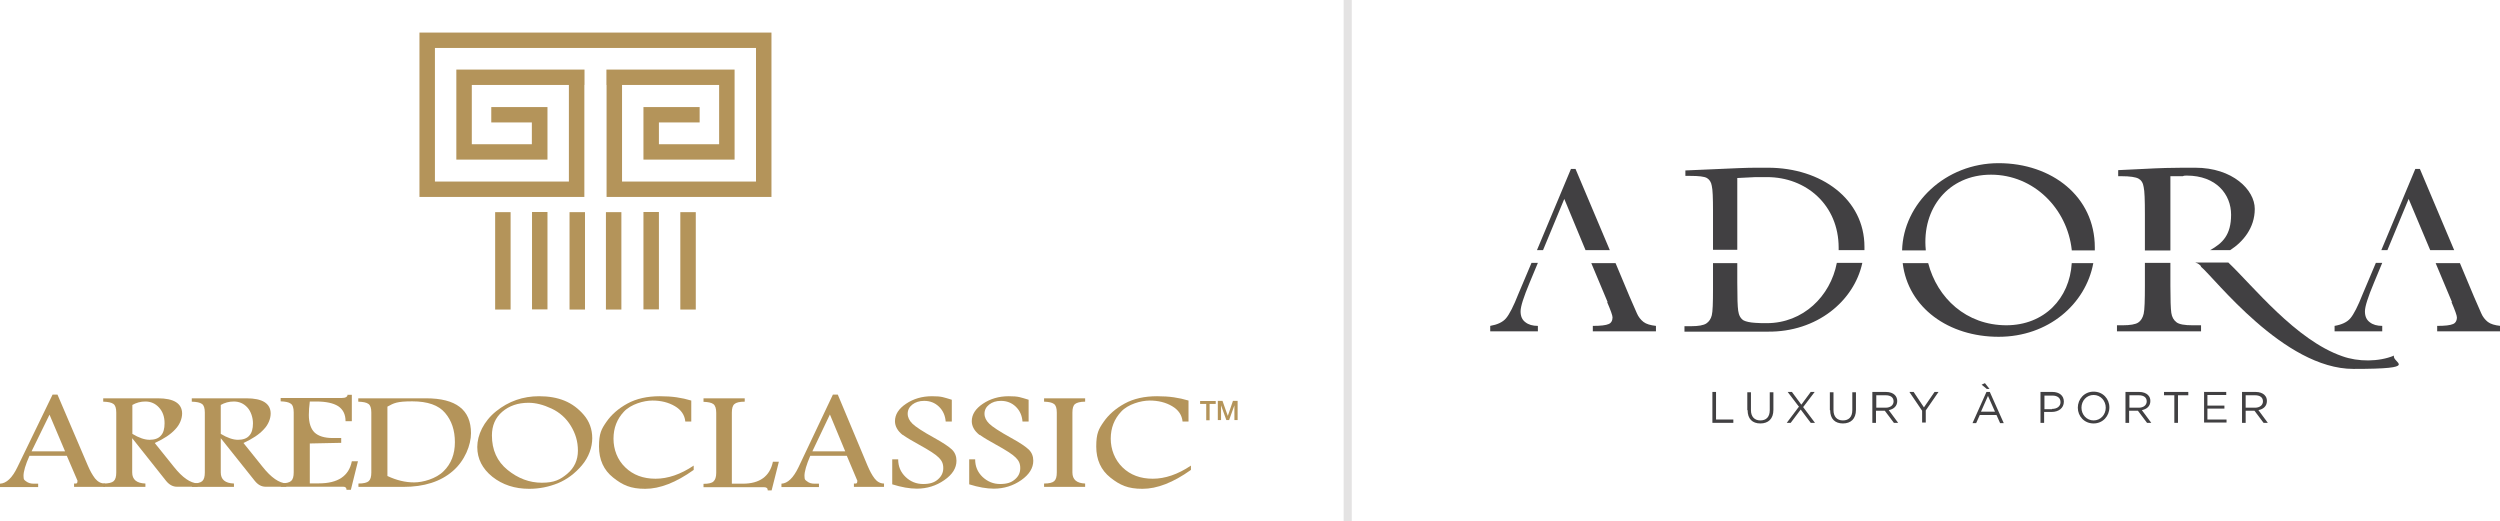 <svg width="307" height="64" viewBox="0 0 307 64" fill="none" xmlns="http://www.w3.org/2000/svg">
<path d="M62.702 26.052H60.804V38.013H62.702V26.052Z" fill="#B4945A"/>
<path d="M67.23 26.033H65.332V37.993H67.23V26.033Z" fill="#B4945A"/>
<path d="M71.838 26.052H69.939V38.013H71.838V26.052Z" fill="#B4945A"/>
<path d="M85.442 26.052H83.544V38.013H85.442V26.052Z" fill="#B4945A"/>
<path d="M80.914 26.033H79.016V37.993H80.914V26.033Z" fill="#B4945A"/>
<path d="M76.306 26.052H74.408V38.013H76.306V26.052Z" fill="#B4945A"/>
<path d="M94.736 4H51.51V24.184H51.649H71.759V10.433H71.778V8.544H71.759H69.86H57.937H56.038V19.6H57.937H65.312H67.23V15.036V13.148H60.329V15.036H65.312V17.712H57.937V10.433H69.86V22.295H53.409V5.889H92.837V22.295H76.386V10.433H88.309V17.712H80.914V15.036H85.916V13.148H79.016V15.036V19.6H80.914H88.309H90.207V8.544H88.309H76.386H74.487H74.468V10.433H74.487V24.184H94.597H94.736V4Z" fill="#B4945A"/>
<path d="M6.09 50.898L3.876 55.423H7.989L6.071 50.898H6.09ZM6.446 48.459H7.059L10.777 57.154C11.053 57.803 11.35 58.334 11.666 58.748C12.003 59.161 12.398 59.377 12.873 59.377V59.79H9.096V59.377H9.333C9.452 59.377 9.511 59.279 9.511 59.102C9.511 58.925 9.511 58.984 9.472 58.925L8.206 55.974H3.619C3.124 57.075 2.887 57.902 2.887 58.433C2.887 58.964 3.006 58.944 3.223 59.121C3.46 59.298 3.757 59.397 4.133 59.397H4.686V59.81H0V59.397C0.791 59.357 1.503 58.688 2.136 57.37L6.446 48.479V48.459Z" fill="#B4945A"/>
<path d="M16.254 49.738V53.279C17.065 53.771 17.776 54.007 18.37 54.007C18.963 54.007 19.457 53.849 19.754 53.495C20.07 53.161 20.209 52.649 20.209 51.98C20.209 51.154 19.971 50.525 19.517 50.033C19.062 49.541 18.508 49.305 17.856 49.305C17.282 49.305 16.748 49.443 16.234 49.738M12.695 48.912H19.378C20.367 48.912 21.118 49.069 21.613 49.384C22.107 49.699 22.364 50.171 22.364 50.781C22.364 51.39 22.087 52.138 21.514 52.728C20.96 53.338 20.13 53.889 19.003 54.4L21.355 57.331C22.404 58.649 23.372 59.318 24.262 59.358V59.771H21.731C21.237 59.771 20.782 59.535 20.387 59.043L16.234 53.81V58.02C16.234 58.885 16.768 59.338 17.856 59.377V59.79H12.695V59.377C13.327 59.377 13.743 59.279 13.96 59.082C14.178 58.885 14.277 58.531 14.277 58.02V50.662C14.277 50.112 14.158 49.758 13.921 49.6C13.683 49.423 13.268 49.344 12.675 49.325V48.912H12.695Z" fill="#B4945A"/>
<path d="M27.11 49.738V53.279C27.92 53.771 28.632 54.007 29.226 54.007C29.819 54.007 30.313 53.849 30.61 53.495C30.926 53.161 31.064 52.649 31.064 51.98C31.064 51.312 30.827 50.525 30.372 50.033C29.918 49.541 29.364 49.305 28.711 49.305C28.138 49.305 27.604 49.443 27.09 49.738M23.57 48.912H30.254C31.242 48.912 31.994 49.069 32.488 49.384C32.982 49.699 33.239 50.171 33.239 50.781C33.239 51.39 32.963 52.138 32.389 52.728C31.836 53.338 31.005 53.889 29.898 54.4L32.251 57.331C33.299 58.649 34.268 59.318 35.157 59.358V59.771H32.627C32.112 59.771 31.677 59.535 31.282 59.043L27.11 53.81V58.02C27.11 58.885 27.644 59.338 28.731 59.377V59.79H23.57V59.377C24.203 59.377 24.618 59.279 24.836 59.082C25.053 58.885 25.152 58.531 25.152 58.02V50.662C25.152 50.112 25.033 49.758 24.796 49.6C24.559 49.423 24.144 49.344 23.55 49.325V48.912H23.57Z" fill="#B4945A"/>
<path d="M42.711 48.479H43.205V51.725H42.434C42.434 50.879 42.118 50.269 41.525 49.876C40.931 49.502 40.042 49.305 38.835 49.305H38.044C37.965 49.915 37.926 50.485 37.926 50.958C37.926 51.921 38.163 52.649 38.618 53.102C39.093 53.554 39.844 53.79 40.872 53.79H41.9V54.38L38.044 54.459V59.358H39.152C41.505 59.358 42.849 58.453 43.205 56.643H43.957L43.087 60.144H42.553C42.553 59.889 42.414 59.771 42.157 59.771H34.485V59.358C35.118 59.358 35.533 59.259 35.751 59.062C35.968 58.866 36.067 58.531 36.067 58V50.643C36.067 50.092 35.949 49.718 35.691 49.561C35.454 49.384 35.039 49.305 34.465 49.285V48.872H41.979C42.434 48.872 42.672 48.734 42.691 48.44" fill="#B4945A"/>
<path d="M47.575 49.954V58.453C48.703 58.984 49.79 59.239 50.858 59.239C51.926 59.239 53.567 58.787 54.476 57.862C55.406 56.958 55.861 55.758 55.861 54.302C55.861 52.846 55.465 51.646 54.654 50.702C53.863 49.758 52.519 49.285 50.62 49.285C48.722 49.285 48.366 49.502 47.575 49.935M44.036 48.912H52.301C54.16 48.912 55.544 49.266 56.454 49.974C57.383 50.682 57.838 51.764 57.838 53.2C57.838 54.636 57.087 56.584 55.584 57.862C54.101 59.141 52.084 59.79 49.533 59.79H44.016V59.377C44.649 59.377 45.064 59.279 45.282 59.082C45.499 58.885 45.598 58.531 45.598 58.02V50.662C45.598 50.112 45.479 49.758 45.242 49.6C45.005 49.423 44.59 49.344 43.996 49.325V48.912H44.036Z" fill="#B4945A"/>
<path d="M64.897 49.462C63.592 49.462 62.524 49.836 61.674 50.564C60.824 51.292 60.408 52.275 60.408 53.475C60.408 55.246 61.041 56.662 62.327 57.705C63.612 58.748 65.016 59.279 66.538 59.279C68.061 59.279 68.793 58.905 69.663 58.177C70.533 57.449 70.968 56.485 70.968 55.344C70.968 54.203 70.671 53.239 70.098 52.295C69.524 51.351 68.733 50.643 67.725 50.17C66.716 49.698 65.787 49.462 64.917 49.462M66.202 48.656C67.369 48.656 68.417 48.833 69.326 49.207C70.236 49.58 71.027 50.17 71.699 50.957C72.371 51.744 72.728 52.708 72.728 53.81C72.728 54.911 72.312 56.131 71.462 57.135C70.612 58.138 69.643 58.866 68.516 59.338C67.389 59.79 66.222 60.026 64.976 60.026C63.216 60.026 61.714 59.534 60.468 58.551C59.242 57.567 58.609 56.348 58.609 54.892C58.609 53.436 59.38 51.744 60.923 50.505C62.465 49.266 64.225 48.656 66.202 48.656Z" fill="#B4945A"/>
<path d="M85.185 57.705C83.01 59.259 81.032 60.026 79.233 60.026C77.434 60.026 76.465 59.574 75.298 58.649C74.131 57.725 73.558 56.446 73.558 54.833C73.558 53.22 73.855 52.688 74.468 51.803C75.081 50.918 75.931 50.17 77.038 49.561C78.145 48.951 79.49 48.656 81.032 48.656C82.575 48.656 83.682 48.833 84.888 49.187V51.764H84.157C84.078 50.957 83.642 50.328 82.871 49.875C82.1 49.423 81.191 49.187 80.123 49.187C79.055 49.187 77.473 49.639 76.623 50.544C75.773 51.449 75.338 52.551 75.338 53.869C75.338 55.187 75.812 56.466 76.781 57.39C77.75 58.334 78.996 58.787 80.499 58.787C82.001 58.787 83.583 58.256 85.185 57.174V57.685V57.705Z" fill="#B4945A"/>
<path d="M86.391 48.912H91.453V49.325C90.82 49.325 90.405 49.423 90.188 49.62C89.97 49.797 89.871 50.151 89.871 50.682V59.397H91.216C93.292 59.397 94.538 58.492 94.913 56.702H95.645L94.755 60.223H94.281C94.281 59.948 94.123 59.83 93.846 59.83H86.391V59.416C87.004 59.416 87.419 59.318 87.617 59.121C87.835 58.925 87.953 58.571 87.953 58.059V50.702C87.953 50.151 87.835 49.797 87.597 49.62C87.36 49.443 86.965 49.364 86.391 49.344V48.931V48.912Z" fill="#B4945A"/>
<path d="M101.913 50.898L99.758 55.423H103.792L101.913 50.898ZM102.269 48.459H102.882L106.521 57.154C106.797 57.803 107.074 58.334 107.391 58.748C107.707 59.161 108.103 59.377 108.557 59.377V59.79H104.86V59.377H105.097C105.216 59.377 105.275 59.279 105.275 59.102C105.275 58.925 105.275 58.984 105.235 58.925L103.99 55.974H99.501C99.026 57.075 98.789 57.902 98.789 58.433C98.789 58.964 98.908 58.944 99.125 59.121C99.343 59.298 99.639 59.397 100.015 59.397H100.569V59.81H95.962V59.397C96.733 59.357 97.425 58.688 98.058 57.37L102.269 48.479V48.459Z" fill="#B4945A"/>
<path d="M110.851 53.416C110.535 53.161 110.297 52.905 110.139 52.61C109.981 52.334 109.902 52.02 109.902 51.725C109.902 50.898 110.357 50.19 111.266 49.58C112.176 48.971 113.224 48.656 114.45 48.656C115.676 48.656 115.874 48.794 116.882 49.089V51.764H116.131C116.071 51.016 115.794 50.407 115.3 49.934C114.806 49.462 114.213 49.226 113.481 49.226C112.908 49.226 112.413 49.384 112.037 49.679C111.662 49.974 111.464 50.348 111.464 50.8C111.464 51.252 111.662 51.646 112.037 52.02C112.413 52.394 113.303 52.984 114.727 53.77C115.794 54.361 116.526 54.852 116.902 55.207C117.277 55.58 117.455 56.033 117.455 56.584C117.455 57.469 116.961 58.275 115.953 58.964C114.964 59.653 113.837 60.007 112.591 60.007C111.701 60.007 110.693 59.83 109.566 59.475V56.407H110.297C110.297 57.272 110.594 57.98 111.207 58.571C111.8 59.141 112.532 59.436 113.362 59.436C114.193 59.436 114.727 59.259 115.162 58.885C115.597 58.511 115.834 58.059 115.834 57.489C115.834 56.918 115.656 56.564 115.28 56.19C114.924 55.816 114.094 55.285 112.809 54.577C112.097 54.184 111.444 53.81 110.851 53.397" fill="#B4945A"/>
<path d="M120.283 53.416C119.967 53.161 119.729 52.905 119.571 52.61C119.413 52.334 119.334 52.02 119.334 51.725C119.334 50.898 119.789 50.19 120.698 49.58C121.608 48.971 122.656 48.656 123.882 48.656C125.108 48.656 125.306 48.794 126.314 49.089V51.764H125.563C125.503 51.016 125.226 50.407 124.732 49.934C124.238 49.462 123.625 49.226 122.913 49.226C122.32 49.226 121.845 49.384 121.47 49.679C121.094 49.974 120.896 50.348 120.896 50.8C120.896 51.252 121.094 51.646 121.47 52.02C121.845 52.394 122.735 52.984 124.159 53.77C125.246 54.361 125.958 54.852 126.334 55.207C126.71 55.58 126.887 56.033 126.887 56.584C126.887 57.469 126.393 58.275 125.404 58.964C124.416 59.653 123.289 60.007 122.043 60.007C121.153 60.007 120.145 59.83 119.018 59.475V56.407H119.749C119.749 57.272 120.046 57.98 120.659 58.571C121.272 59.141 121.984 59.436 122.814 59.436C123.645 59.436 124.178 59.259 124.614 58.885C125.068 58.511 125.286 58.059 125.286 57.489C125.286 56.918 125.108 56.564 124.732 56.19C124.376 55.816 123.546 55.285 122.26 54.577C121.549 54.184 120.896 53.81 120.303 53.397" fill="#B4945A"/>
<path d="M133.255 49.325C132.642 49.325 132.226 49.443 132.009 49.62C131.791 49.797 131.692 50.151 131.692 50.662V58.02C131.692 58.885 132.207 59.338 133.255 59.377V59.79H128.212V59.377C128.825 59.377 129.241 59.279 129.458 59.082C129.676 58.885 129.774 58.531 129.774 58.02V50.662C129.774 50.112 129.656 49.758 129.418 49.6C129.181 49.423 128.786 49.344 128.212 49.325V48.912H133.255V49.325Z" fill="#B4945A"/>
<path d="M146.246 57.705C144.071 59.259 142.093 60.026 140.294 60.026C138.495 60.026 137.526 59.574 136.359 58.649C135.192 57.725 134.619 56.446 134.619 54.833C134.619 53.22 134.916 52.688 135.529 51.803C136.142 50.918 136.992 50.17 138.099 49.561C139.206 48.951 140.551 48.656 142.093 48.656C143.636 48.656 144.743 48.833 145.949 49.187V51.764H145.218C145.139 50.957 144.704 50.328 143.932 49.875C143.161 49.423 142.252 49.187 141.184 49.187C140.116 49.187 138.514 49.639 137.684 50.544C136.834 51.449 136.399 52.551 136.399 53.869C136.399 55.187 136.893 56.466 137.842 57.39C138.811 58.334 140.057 58.787 141.56 58.787C143.062 58.787 144.644 58.256 146.246 57.174V57.685V57.705Z" fill="#B4945A"/>
<path d="M149.548 51.587H149.944V49.777L150.596 51.587H150.932L151.585 49.777V51.587H151.98V49.226H151.407L150.774 51.075L150.122 49.226H149.548V51.587ZM147.373 49.6H148.124V51.606H148.54V49.6H149.291V49.246H147.373V49.6Z" fill="#B4945A"/>
<g clip-path="url(#clip0_795_10)">
<path d="M210.282 48.13H210.729V51.516H212.854V51.925H210.282V48.13Z" fill="#414042"/>
<path d="M214.568 50.363V48.167H215.016V50.363C215.016 51.181 215.463 51.628 216.171 51.628C216.879 51.628 217.326 51.219 217.326 50.363V48.167H217.774V50.326C217.774 51.442 217.14 52 216.171 52C215.202 52 214.606 51.442 214.606 50.363H214.568Z" fill="#414042"/>
<path d="M220.942 49.991L219.525 48.13H220.047L221.203 49.693L222.358 48.13H222.842L221.426 49.991L222.88 51.925H222.358L221.128 50.288L219.898 51.925H219.414L220.867 49.991H220.942Z" fill="#414042"/>
<path d="M224.706 50.363V48.167H225.153V50.363C225.153 51.181 225.601 51.628 226.309 51.628C227.017 51.628 227.464 51.219 227.464 50.363V48.167H227.911V50.326C227.911 51.442 227.278 52 226.309 52C225.34 52 224.743 51.442 224.743 50.363H224.706Z" fill="#414042"/>
<path d="M229.961 48.13H231.601C232.086 48.13 232.458 48.279 232.682 48.502C232.868 48.688 232.98 48.949 232.98 49.246C232.98 49.879 232.533 50.251 231.937 50.363L233.092 51.925H232.57L231.452 50.437H230.371V51.925H229.924V48.13H229.961ZM231.564 50.065C232.123 50.065 232.533 49.767 232.533 49.284C232.533 48.8 232.16 48.539 231.564 48.539H230.408V50.065H231.564Z" fill="#414042"/>
<path d="M236.036 50.437L234.471 48.13H234.993L236.26 50.028L237.564 48.13H238.049L236.484 50.4V51.888H236.036V50.4V50.437Z" fill="#414042"/>
<path d="M243.938 48.13H244.348L246.062 51.963H245.615L245.168 50.958H243.118L242.671 51.963H242.223L243.938 48.13ZM244.981 50.549L244.124 48.614L243.267 50.549H244.981ZM244.31 47.758H243.975L243.341 47.237L243.751 47.051L244.31 47.758Z" fill="#414042"/>
<path d="M250.609 48.13H252.026C252.883 48.13 253.442 48.577 253.442 49.321C253.442 50.139 252.771 50.586 251.951 50.586H251.019V51.925H250.572V48.13H250.609ZM251.988 50.214C252.622 50.214 253.032 49.879 253.032 49.395C253.032 48.837 252.622 48.577 252.026 48.577H251.057V50.251H251.988V50.214Z" fill="#414042"/>
<path d="M255.156 50.065C255.156 49.023 255.939 48.093 257.094 48.093C258.25 48.093 259.032 48.986 259.032 50.028C259.032 51.07 258.25 52 257.094 52C255.939 52 255.156 51.107 255.156 50.065ZM258.585 50.065C258.585 49.209 257.952 48.502 257.094 48.502C256.237 48.502 255.604 49.209 255.604 50.065C255.604 50.921 256.237 51.628 257.094 51.628C257.952 51.628 258.585 50.921 258.585 50.065Z" fill="#414042"/>
<path d="M261.045 48.13H262.685C263.17 48.13 263.542 48.279 263.766 48.502C263.989 48.725 264.064 48.949 264.064 49.246C264.064 49.879 263.617 50.251 263.02 50.363L264.176 51.925H263.654L262.536 50.437H261.455V51.925H261.008V48.13H261.045ZM262.648 50.065C263.207 50.065 263.617 49.767 263.617 49.284C263.617 48.8 263.244 48.539 262.648 48.539H261.492V50.065H262.648Z" fill="#414042"/>
<path d="M267.008 48.539H265.741V48.13H268.723V48.539H267.456V51.925H267.008V48.539Z" fill="#414042"/>
<path d="M270.624 48.13H273.382V48.502H271.071V49.805H273.158V50.177H271.071V51.516H273.419V51.888H270.661V48.093L270.624 48.13Z" fill="#414042"/>
<path d="M275.357 48.13H276.997C277.482 48.13 277.854 48.279 278.078 48.502C278.301 48.725 278.376 48.949 278.376 49.246C278.376 49.879 277.929 50.251 277.332 50.363L278.488 51.925H277.966L276.848 50.437H275.767V51.925H275.32V48.13H275.357ZM276.922 50.065C277.482 50.065 277.891 49.767 277.891 49.284C277.891 48.8 277.519 48.539 276.922 48.539H275.767V50.065H276.922Z" fill="#414042"/>
<path d="M246.398 39.944C241.441 39.944 237.9 36.595 236.782 32.316H233.651C234.322 37.823 239.316 41.358 245.429 41.358C251.541 41.358 256.125 37.339 257.057 32.316H254.411C254.15 36.632 251.057 39.944 246.36 39.944H246.398Z" fill="#414042"/>
<path d="M236.484 30.679C235.999 25.619 239.242 21.451 244.497 21.451C249.752 21.451 253.852 25.619 254.411 30.679C254.411 30.679 254.411 30.716 254.411 30.753H257.243C257.243 30.642 257.243 30.493 257.243 30.381C257.243 24.13 251.951 20.037 245.429 20.037C238.906 20.037 233.726 24.986 233.577 30.753H236.484C236.484 30.753 236.484 30.716 236.484 30.679Z" fill="#414042"/>
<path d="M192.094 24.428L194.703 30.716H197.685L193.473 20.744H192.914L188.74 30.716H189.485L192.094 24.428Z" fill="#414042"/>
<path d="M197.349 37.079C197.797 38.121 198.02 38.753 198.02 38.977C198.02 39.386 197.834 39.684 197.536 39.795C197.2 39.944 196.567 40.019 195.598 40.019V40.688H203.35V40.019C202.679 39.944 202.157 39.795 201.822 39.535C201.486 39.274 201.188 38.902 201.002 38.456L200.107 36.409L198.393 32.316H195.411L197.424 37.116L197.349 37.079Z" fill="#414042"/>
<path d="M187.174 34.4C186.764 35.367 186.541 35.926 186.466 36.074C185.87 37.6 185.348 38.605 184.938 39.088C184.528 39.572 183.857 39.87 183 40.019V40.688H188.852V40.019C188.218 40.019 187.696 39.87 187.323 39.572C186.913 39.274 186.727 38.828 186.727 38.233C186.727 37.637 187.1 36.484 187.845 34.698L188.852 32.279H188.069L187.174 34.4Z" fill="#414042"/>
<path d="M290.862 34.4C290.452 35.367 290.228 35.926 290.154 36.074C289.557 37.6 289.035 38.605 288.625 39.088C288.216 39.572 287.545 39.87 286.687 40.019V40.688H292.539V40.019C291.905 40.019 291.384 39.87 291.011 39.572C290.601 39.274 290.414 38.828 290.414 38.233C290.414 37.637 290.787 36.484 291.533 34.698L292.539 32.279H291.756L290.862 34.4Z" fill="#414042"/>
<path d="M295.781 24.428L298.428 30.716H301.372L297.161 20.744H296.601L292.427 30.716H293.173L295.781 24.428Z" fill="#414042"/>
<path d="M301.037 37.079C301.484 38.121 301.708 38.753 301.708 38.977C301.708 39.386 301.521 39.684 301.223 39.795C300.888 39.944 300.254 40.019 299.285 40.019V40.688H307.037V40.019C306.366 39.944 305.845 39.795 305.509 39.535C305.174 39.274 304.876 38.902 304.689 38.456L303.795 36.409L302.08 32.316H299.099L301.111 37.116L301.037 37.079Z" fill="#414042"/>
<path d="M213.338 21.861C214.084 21.823 214.829 21.786 215.575 21.749C216.208 21.749 216.73 21.749 216.991 21.749C221.799 21.749 225.787 25.172 225.787 30.419C225.787 35.665 225.787 30.642 225.787 30.716H228.955C228.955 30.568 228.955 30.456 228.955 30.307C228.955 24.465 223.662 20.596 217.103 20.596C210.543 20.596 216.208 20.596 215.612 20.596C214.531 20.596 212.779 20.67 210.394 20.782L206.965 20.93V21.6H207.561C208.605 21.6 209.276 21.674 209.611 21.861C209.91 22.047 210.133 22.344 210.208 22.828C210.32 23.274 210.357 24.316 210.357 25.879V30.679H213.338V21.861Z" fill="#414042"/>
<path d="M216.991 39.684C216.469 39.684 216.022 39.684 215.575 39.647C214.904 39.609 214.419 39.498 214.121 39.349C213.748 39.126 213.525 38.716 213.45 38.158C213.376 37.6 213.338 36.67 213.338 34.698V32.316H210.357V35.553C210.357 37.228 210.32 38.27 210.208 38.716C210.096 39.163 209.872 39.498 209.537 39.721C209.201 39.944 208.568 40.056 207.711 40.056H206.853V40.726H215.575H217.066C223.103 40.8 227.688 36.967 228.694 32.279H225.563C224.781 36.372 221.426 39.684 216.954 39.684H216.991Z" fill="#414042"/>
<path d="M266.487 21.637H268.052C268.201 21.563 268.35 21.563 268.537 21.563C272.152 21.563 273.978 23.87 273.978 26.363C273.978 28.856 272.934 29.861 271.406 30.716H273.866C275.432 29.712 276.885 28 276.885 25.656C276.885 23.312 274.164 20.596 269.58 20.596C264.996 20.596 268.499 20.596 268.052 20.596C266.859 20.596 265.219 20.633 263.207 20.744L260.113 20.893V21.637H260.486C261.567 21.637 262.275 21.749 262.61 21.935C262.946 22.121 263.17 22.456 263.244 22.977C263.356 23.461 263.393 24.577 263.393 26.288V30.754H266.524V21.637H266.487Z" fill="#414042"/>
<path d="M270.251 32.726C271.965 34.14 280.463 45.302 288.998 45.302C297.533 45.302 293.62 44.521 293.992 43.665C292.129 44.447 289.557 44.447 287.619 43.74C281.917 41.767 276.662 35.107 273.643 32.242H269.58C269.99 32.354 270.139 32.54 270.288 32.688L270.251 32.726Z" fill="#414042"/>
<path d="M263.393 35.107C263.393 36.893 263.356 38.047 263.244 38.53C263.132 39.014 262.909 39.386 262.573 39.609C262.238 39.833 261.567 39.944 260.672 39.944H259.964V40.688H270.288V39.944H269.245C268.276 39.944 267.605 39.833 267.269 39.572C266.934 39.312 266.71 38.94 266.636 38.419C266.561 37.898 266.524 36.781 266.524 35.107V32.279H263.393V35.107Z" fill="#414042"/>
</g>
<line x1="165.5" y1="2.18557e-08" x2="165.5" y2="64" stroke="#E4E3E3"/>
<defs>
<clipPath id="clip0_795_10">
<rect width="124" height="32" fill="white" transform="translate(183 20)"/>
</clipPath>
</defs>
</svg>
